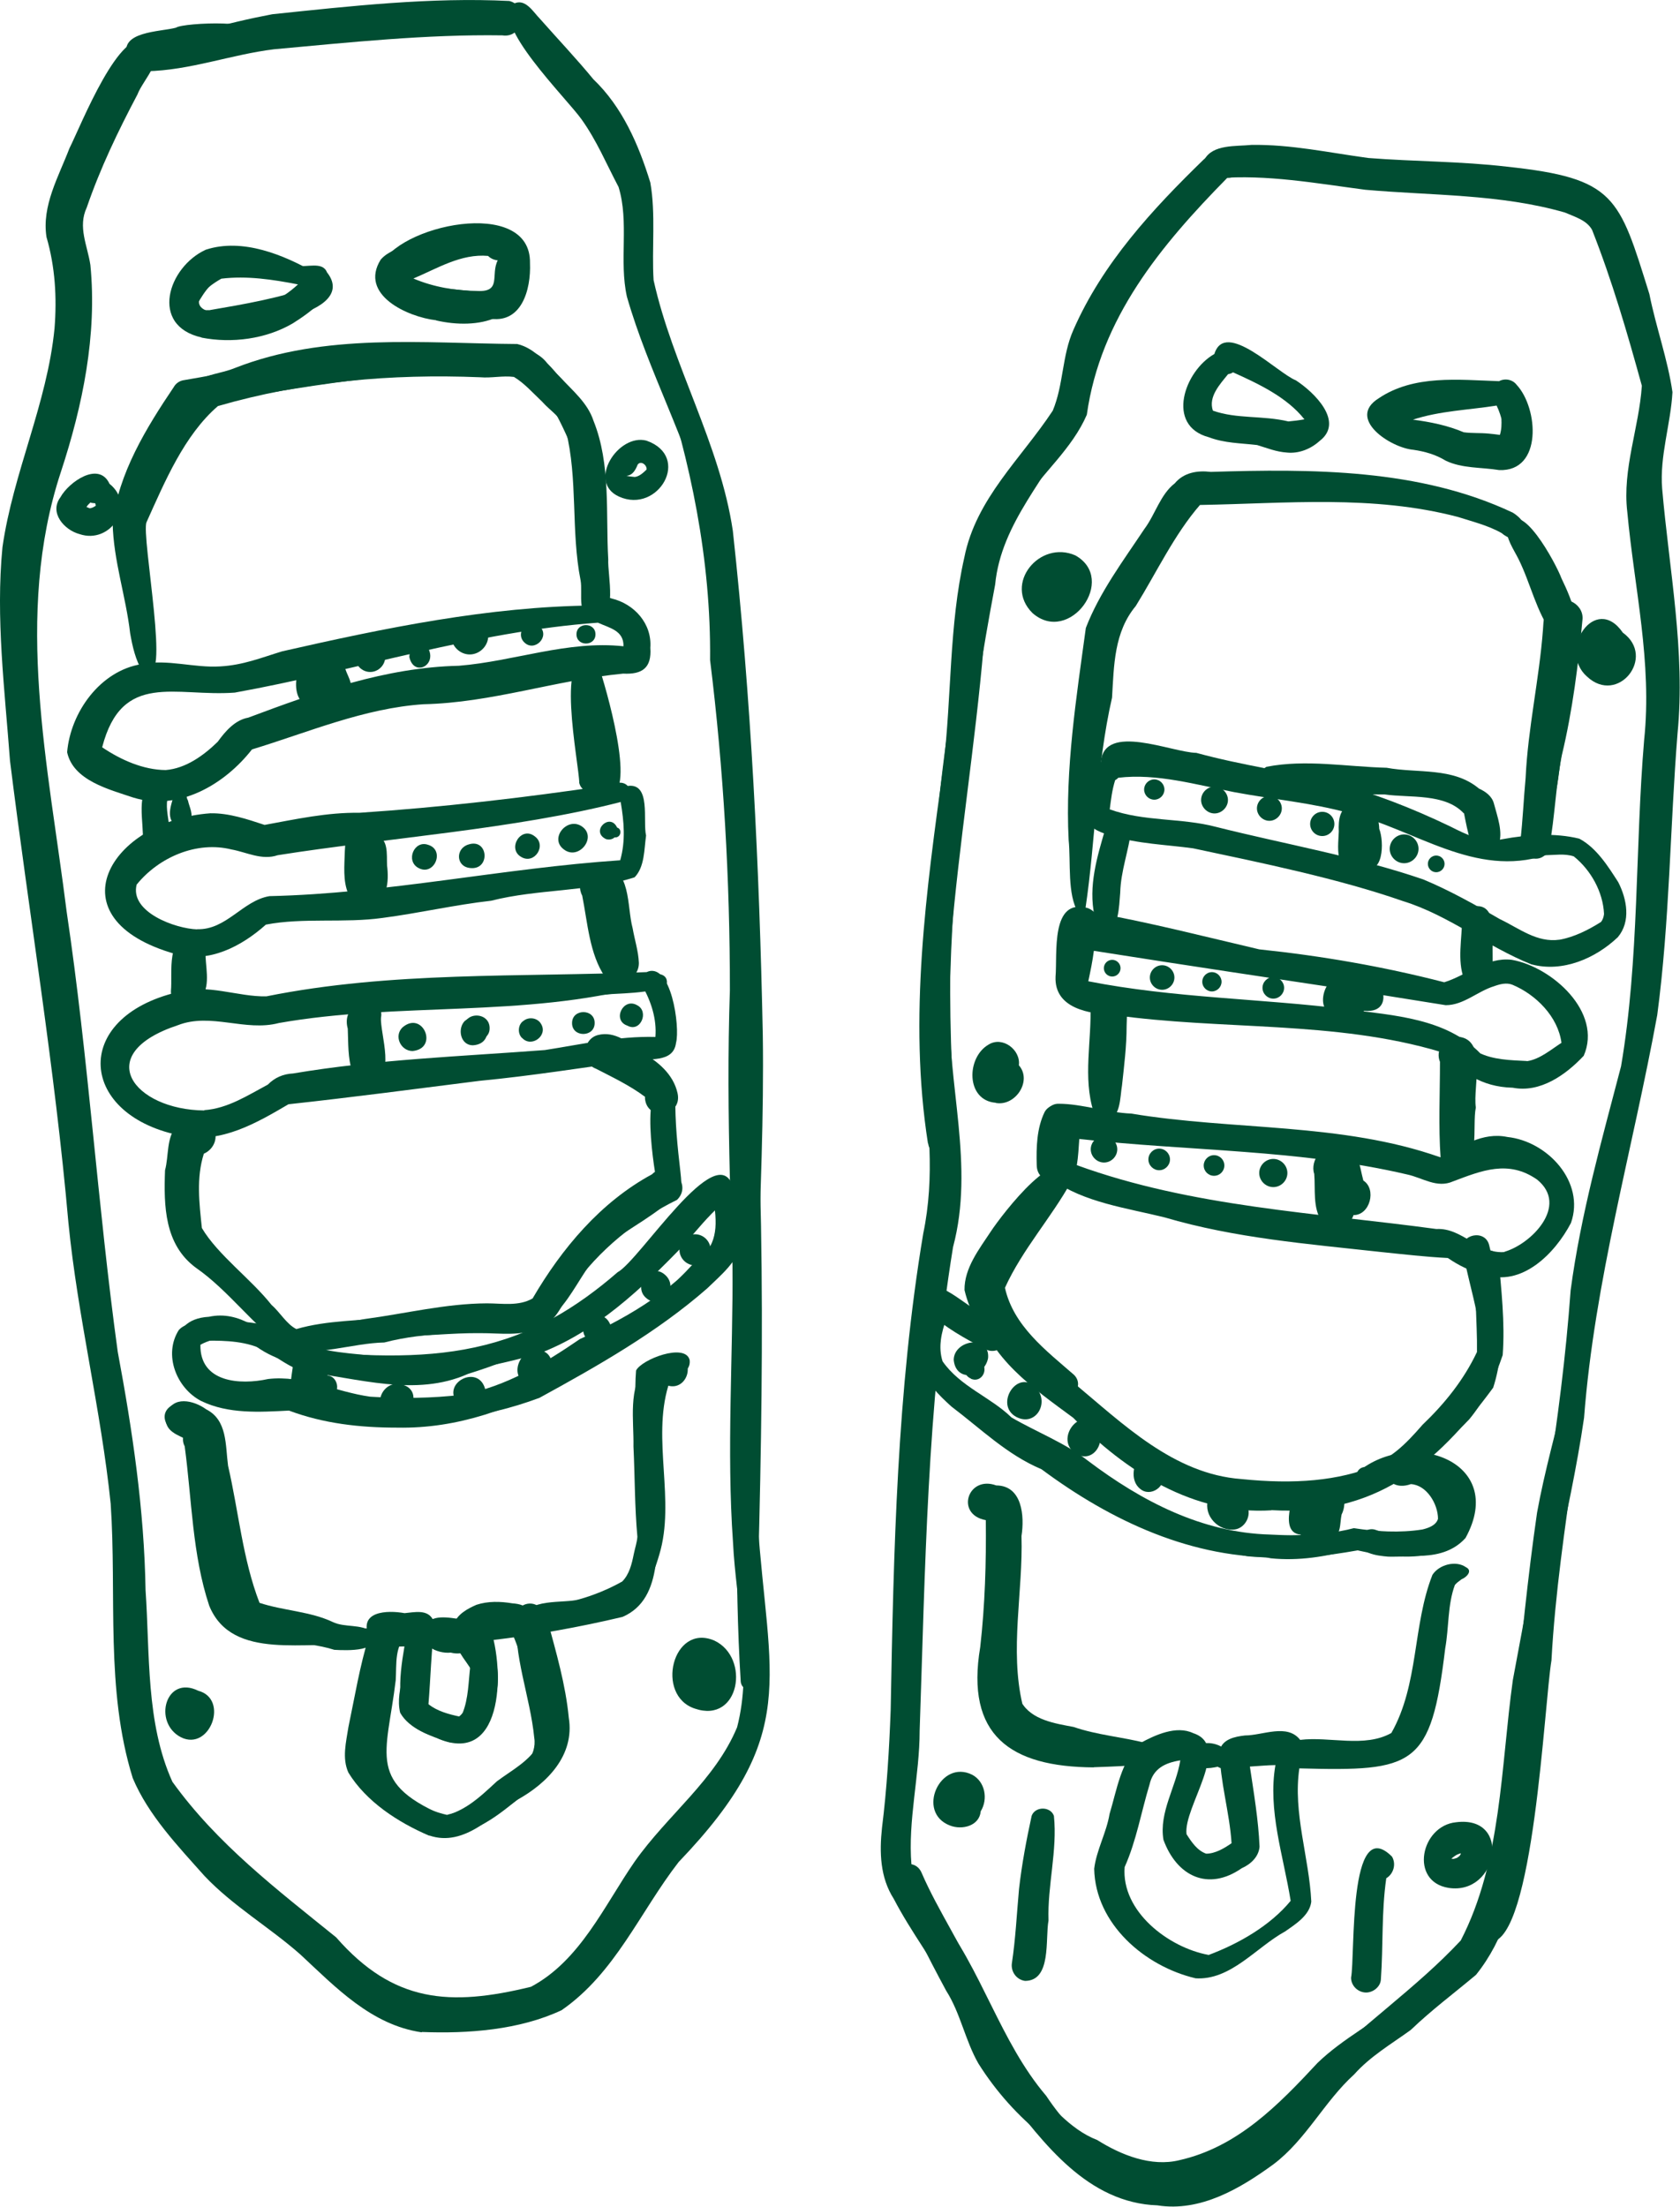 <?xml version="1.0" encoding="UTF-8"?>
<svg id="Layer_2" data-name="Layer 2" xmlns="http://www.w3.org/2000/svg" viewBox="0 0 102.61 134.77">
  <defs>
    <style>
      .cls-1 {
        fill: #004d32;
        stroke-width: 0px;
      }
    </style>
  </defs>
  <g id="Layer_1-2" data-name="Layer 1">
    <g>
      <path class="cls-1" d="m8.95,4.34c-.69.03-1.34-.55-.61-1.1,2.66-1.04,5.48-1.84,8.29-2.37C21.42.37,26.31-.18,31.11.06c1.25.32.86,2.3-.43,2.1-4.65-.07-9.35.43-13.95.85-2.61.32-5.13,1.29-7.78,1.34Z"/>
      <path class="cls-1" d="m25.75,124.12c-3.07-.45-5.24-2.74-7.4-4.75-1.89-1.67-4.12-2.96-5.86-4.8-1.62-1.82-3.43-3.71-4.38-5.97-1.69-5.42-.97-11.18-1.35-16.76-.59-5.74-2.01-11.39-2.58-17.15-.83-9.47-2.4-18.82-3.57-28.23-.32-4.33-.88-8.72-.46-13.04.65-4.55,2.73-8.77,3.18-13.36.15-1.88.04-3.76-.49-5.58-.3-1.91.74-3.69,1.4-5.42.72-1.43,3.12-7.58,4.79-6.51,1.26.89-.27,2.25-.64,3.23-1.18,2.23-2.27,4.5-3.09,6.89-.56,1.19.04,2.32.22,3.51.42,4.28-.47,8.59-1.8,12.64-2.89,8.75-.76,17.97.35,26.85,1.33,8.92,1.89,17.94,3.12,26.88.9,4.82,1.62,9.65,1.7,14.56.27,3.89.01,8.11,1.64,11.71,2.74,3.81,6.39,6.58,10,9.5,3.5,4,6.95,4.23,11.9,3.02,3.01-1.6,4.47-4.95,6.33-7.64,2.03-2.88,4.91-4.97,6.26-8.21.96-3.69-.07-7.57-.25-11.29-.4-5.67.01-11.33-.03-17.01.44-8.49.37-16.94.11-25.43-.84-6.7-.53-13.54-1.68-20.19-1.19-4.66-3.56-8.85-4.88-13.45-.49-2.19.15-4.56-.51-6.7-.77-1.46-1.32-2.81-2.26-4.13-.93-1.31-5.6-5.89-4.15-7.06.71-.36,1.18.48,1.61.92,1.06,1.2,2.26,2.47,3.26,3.69,1.77,1.69,2.77,4,3.48,6.31.34,1.9.08,4.08.2,5.96,1.16,5.23,4.05,9.99,4.84,15.31,1.12,10.25,1.62,20.5,1.83,30.79.14,9.89-.89,19.82-.32,29.68.66,9.7,2.65,13.04-4.82,20.83-2.37,3.06-3.87,6.78-7.15,9.05-2.58,1.21-5.71,1.44-8.53,1.33Z"/>
      <path class="cls-1" d="m7.79,3.47c-.57-1.57,2.02-1.52,2.96-1.78.45-.32,5.82-.53,4.28.53-1.83.05-3.55.74-5.28,1.23-.63.18-1.49.77-1.96,0Z"/>
      <path class="cls-1" d="m8.14,48.71c-1.48-.5-3.67-1.04-4.04-2.77.21-2.44,2.02-4.98,4.55-5.38,1.59-.32,3.19.24,4.8.14,1.41-.08,2.5-.53,3.78-.92,6.25-1.42,12.61-2.74,19.02-2.8.19-.43.68-.59,1.1-.43,1.39.33,2.48,1.54,2.37,3.01.09,1.23-.49,1.64-1.66,1.58-4.14.4-8.03,1.78-12.19,1.87-3.63.24-7.03,1.71-10.48,2.76-1.68,2.15-4.48,3.79-7.25,2.94Zm1.98-1.68c1.23-.1,2.32-.89,3.18-1.73.46-.64,1.06-1.33,1.86-1.47,4.17-1.56,8.38-3.07,12.87-3.17,3.37-.27,6.64-1.56,10.05-1.19.03-.97-.87-1.12-1.56-1.44-7.52.54-14.8,2.94-22.18,4.27-3.62.27-6.89-1.34-8.1,3.34,1.14.77,2.51,1.38,3.88,1.39Z"/>
      <path class="cls-1" d="m10.73,58.27c-7.62-2.15-4.02-8.16,2.12-8.6,1.13-.02,2.25.36,3.31.71,1.91-.35,3.83-.77,5.78-.74,4.98-.33,10.08-.92,14.99-1.65.45-.08,1.04-.39,1.41.01,1.44-.2.91,2.14,1.12,3.03-.12.84-.08,1.91-.7,2.55-2.79.9-5.89.7-8.76,1.43-2.22.25-4.41.76-6.63,1.05-2.34.33-4.86-.03-7.13.41-1.49,1.33-3.47,2.37-5.52,1.82Zm1.3-1.52c1.8.06,2.79-1.75,4.43-2.02,7.2-.16,14.24-1.71,21.42-2.19.34-1.19.23-2.38.03-3.56-6.43,1.66-14.41,2.21-20.95,3.25-.97.33-1.88-.18-2.82-.35-2.12-.53-4.43.47-5.78,2.13,0,0-.01,0-.01,0-.45,1.69,2.36,2.71,3.7,2.75Z"/>
      <path class="cls-1" d="m11.18,69.38c-6.41-1.17-6.9-7.24-.32-8.79,1.77-.54,3.67.3,5.41.26,7.64-1.54,15.47-1.16,23.22-1.48,1.5-.68,2.06,3.36,1.8,4.32-.16,1.26-1.69.92-2.6,1.09-3.13.43-6.26.93-9.4,1.23-3.88.49-7.8,1.01-11.67,1.43-1.94,1.14-4.1,2.4-6.44,1.94Zm1.3-1.58c1.43-.1,2.66-.91,3.88-1.56.42-.43.94-.65,1.54-.68,5.1-.86,10.25-1.04,15.38-1.43,2.24-.35,4.47-.86,6.75-.8.09-1.09-.26-2.17-.79-3.1-7.23,1.93-14.93.96-22.21,2.25-2.05.54-4.15-.65-6.16.13-5.33,1.76-2.7,5.17,1.61,5.21Z"/>
      <path class="cls-1" d="m36.13,60.29c-.02-.93,1.25-.59,1.86-.72.79.03,1.6-.2,2.37-.06.76.21.24,1.37-.42.95-.77.16-1.59.2-2.37.24-.5,0-1.31.28-1.44-.41Z"/>
      <path class="cls-1" d="m38.32,62.64c-.95-.32-.26-1.74.59-1.25.76.38.21,1.69-.59,1.25Z"/>
      <path class="cls-1" d="m34.94,62.48c0-.89,1.39-.89,1.38,0,0,.89-1.39.89-1.38,0Z"/>
      <path class="cls-1" d="m31.89,63.4c-.3-.28-.25-.84.08-1.05,0,0,0,0,0,0,.33-.27.87-.19,1.08.19.43.71-.59,1.46-1.15.86Z"/>
      <path class="cls-1" d="m28.88,63.84c-.76,0-.96-1.02-.49-1.49,1.28-.99,2.07,1.4.49,1.49Zm.3-.71c.07-.12.14-.25.21-.38-.33.06-.66.13-.99.2.26.06.52.12.78.18Z"/>
      <path class="cls-1" d="m25.2,64.19c-.72,0-1.16-.91-.62-1.44,1.24-1.07,2.24,1.28.62,1.44Z"/>
      <path class="cls-1" d="m28.35,62.9c-.15-1.18,1.67-1.16,1.55,0-.1.82-1.46.86-1.55,0Z"/>
      <path class="cls-1" d="m21.52,65.45c-.29-.84-.24-1.76-.28-2.63-.15-.52-.04-1.22.59-1.29.47-1.01,1.62-.36,1.44.62-.07.96,1.01,3.93-.72,3.63-.35.24-.86.06-1.03-.33Z"/>
      <path class="cls-1" d="m21.28,54.6c-.35-.8-.24-1.75-.22-2.61.03-.45.02-.94.43-1.22.41-.34,1.09-.22,1.37.22.9.14.75,1.18.78,1.87.12.9.07,2.49-1.25,2.13-.4.15-.88.03-1.11-.38Z"/>
      <path class="cls-1" d="m25.54,53c-.77-.43-.25-1.69.59-1.41,1.09.31.39,1.97-.59,1.41Z"/>
      <path class="cls-1" d="m28.69,53.01c-.85-.1-.87-1.19-.09-1.43,1.24-.42,1.38,1.6.09,1.43Z"/>
      <path class="cls-1" d="m31.84,52.34c-.89-.5-.02-1.91.81-1.27.77.54,0,1.75-.81,1.27Z"/>
      <path class="cls-1" d="m34.43,51.87c-.88-.66.18-1.96,1.06-1.43,1.05.64-.14,2.16-1.06,1.43Z"/>
      <path class="cls-1" d="m36.98,51.23c-.92-.48.28-1.62.71-.69.35.11.22.65-.15.6-.15.14-.38.17-.57.09Z"/>
      <path class="cls-1" d="m35.21,38.74c0-.75,1.16-.75,1.16,0,0,.75-1.16.75-1.16,0Z"/>
      <path class="cls-1" d="m32.02,39.23c-.63-.62.35-1.7.96-.96.62.62-.34,1.58-.96.96Z"/>
      <path class="cls-1" d="m27.56,38.84c0-.62.52-1.13,1.13-1.13s1.13.52,1.13,1.13-.52,1.13-1.13,1.13-1.13-.52-1.13-1.13Z"/>
      <path class="cls-1" d="m25,40.12c.05-.41.03-.96.39-1.24.45-.23.7.22.67.56.79,1.13-.78,1.98-1.06.68Z"/>
      <path class="cls-1" d="m21.69,40.12c0-.5.42-.92.92-.92s.92.42.92.92-.42.92-.92.92-.92-.42-.92-.92Z"/>
      <path class="cls-1" d="m19.18,42.95c-1.56.58-1.38-3,.05-2.62.3-.26.79-.32,1.13-.12.32-.4,1.13.01.69.47.08.52.62,1.09.28,1.6-.22.31-.69.29-.97.07-.09.53-.7.85-1.18.61Z"/>
      <path class="cls-1" d="m8.71,41.02c-.43-.69-.62-1.54-.76-2.34-.26-2.26-1.02-4.44-1.07-6.73.34-3.03,2.06-5.83,3.74-8.32.11-.2.32-.35.54-.4,2.9-.48,5.77-1.16,8.69-1.61,3.23-.66,6.54-.49,9.81-.38,1.31.07,2.85-.23,3.76.94,1.36,1.36,2.16,3.13,3.09,4.78.76,3.01.52,6.28.32,9.34-.02.27-.04.56-.07.84-.06.53-.87.53-.94,0-.13-2.92.21-5.9-.47-8.78-.76-1.85-1.78-4.41-3.39-5.59-6.89-.39-13.6.87-20.32,2.06-1.36,1.94-2.43,4.01-3.19,6.21-.16,3.21.93,6.34.96,9.55.31.44-.42.7-.72.42Z"/>
      <path class="cls-1" d="m11.35,20.07c-2.16-.71.45-4.05,1.75-4.42,1.68-.48,3.36.52,5.03.57.58.14,1.57-.28,1.84.41,1.18,1.49-.86,2.4-2.1,2.67-2.09.51-4.38,1.25-6.53.78Zm1.4-1.12c2.15-.37,4.35-.74,6.36-1.48-.02-.07-.04-.14-.05-.22,0-.01,0-.03,0-.04-1.79.07-3.57-.69-5.34-.41-.88.36-1.41,1.3-1.85,2.09,0,0,.13.03.13.03.07,0,.14.02.14.02.2.01.41.01.62,0Z"/>
      <path class="cls-1" d="m29.81,19.44c-1.8-.5-7.47-.18-6.58-3.13.89-2.54,9.22-4.36,9.14-.24.07,1.62-.52,3.78-2.56,3.37Zm.55-1.5c.29,0,.26-.39.33-.6.07-.6.26-1.38-.22-1.86-1.96-.83-4.3.14-6.09,1.03.02.11.04.21.05.25,0,.02,0,.05.02.07.28.19.69.28.8.63,1.71.11,3.41.32,5.11.47Z"/>
      <path class="cls-1" d="m37.81,30.33c-1.98-.89-.05-3.87,1.67-3.42,2.78.97.72,4.5-1.67,3.42Zm.96-1.2c.28-.03.52-.26.72-.45.04-.27-.34-.57-.54-.31-.13.32-.3.66-.69.69.17.04.34.05.51.07Z"/>
      <path class="cls-1" d="m4.86,32.62c-.94-.25-1.87-1.31-1.17-2.25.51-.93,2.35-2.23,3-.82,1.64,1.31.06,3.71-1.83,3.07Zm.65-1.58c.17-.03.25-.1.34-.15,0-.05-.02-.1-.03-.15,0,0,0,0,0,0-.1-.02-.21-.01-.3-.05-.05.05-.09.09-.14.14-.03.04-.07.09-.1.13.08.03.15.07.23.09Z"/>
      <path class="cls-1" d="m11.05,106.1c-1.73-.9-.94-3.83,1.06-2.84,1.9.5.71,3.72-1.06,2.84Z"/>
      <path class="cls-1" d="m42.44,104.35c-2.44-.8-1.37-5.23,1.18-4.16,2.23,1.04,1.56,5.1-1.18,4.16Z"/>
      <path class="cls-1" d="m17.44,82.35c-2-1.41-3.47-3.53-5.47-4.92-1.93-1.42-1.97-3.78-1.89-5.96.24-.89.07-1.98.7-2.7.64-.55,1.91-.73,2.3.21.25.59-.06,1.23-.63,1.48-.47,1.48-.28,3.02-.12,4.54.97,1.64,2.99,3.1,4.25,4.69.52.45.92,1.18,1.52,1.48,1.92-.56,3.95-.49,5.92-.75,2.82-.65,5.8.14,8.59-.54.83-.47,1.13-1.49,1.6-2.24.98-2.76,3.89-3.67,5.9-5.47-.21-1.01-1.21-7.48,1.14-5.21-.03,1.53.13,3.09.31,4.63.04.41.13.93-.14,1.28-1.27,1.29-2.92,2.09-4.35,3.16-1.98,1.72-2.54,5.33-5.7,5.2-2.68.23-5.3.08-7.9.76-1.98.04-4.09.88-6.03.38Z"/>
      <path class="cls-1" d="m39.4,67.03s0-.03,0-.04c-.9-.68-1.99-1.2-3-1.72-.95-.35-.84-1.82.13-2.06,1.03-.26,1.92.48,2.67,1.07.99.54,1.92,1.33,2.18,2.47.34,1.47-1.93,1.77-1.99.27Z"/>
      <path class="cls-1" d="m24.24,87.19c-2.27,0-4.48-.25-6.59-1.04-1.8.09-3.7.22-5.37-.59-1.51-.79-2.31-2.83-1.36-4.33.44-.49,1.18-.42,1.78-.51,2.04-.06,3.81-.09,5.5,1.19,1.51.72,3.41.74,5.02.94,2.01.25,4.08,0,5.97-.57,3.25-.72,6.06-2.43,8.53-4.58,1.36-.73,6.06-8.25,7.04-5.24.42.29.2.75.21,1.14.22,1.61.04,3.45-1.48,4.36-5.64,4.22-11.82,9.38-19.23,9.23Zm1.51-1.23c6.24-.96,12.23-4.05,16.52-8.7,1.4-.93,1.58-2.04,1.36-3.61-2.08,1.65-3.78,3.71-5.85,5.37-2.62,2.31-5.89,3.87-9.2,4.89-3.2,1.43-6.74.25-10.05-.14-.82-.26-1.58-.85-2.28-1.25-1.12-.62-2.48-.65-3.66-.64-.28.03-.58.01-.85.1-.22.46-.2,1.04.13,1.43,1.19,1.9,3.73,1.53,5.66,1.47,2.71.56,5.42,1.28,8.23,1.1Z"/>
      <path class="cls-1" d="m41.5,76.33c0-.52.43-.95.95-.95s.95.43.95.95-.43.95-.95.95-.95-.43-.95-.95Z"/>
      <path class="cls-1" d="m39.44,79.25c-.78-.71.23-2.12,1.11-1.45,1.02.77-.13,2.34-1.11,1.45Z"/>
      <path class="cls-1" d="m36.16,82.01c-1.55-.89.71-2.66,1.18-.92.14.64-.59,1.19-1.18.92Z"/>
      <path class="cls-1" d="m32.2,84.54c-1.24-.53-.34-2.41.86-2.07,1.33.41.37,2.63-.86,2.07Z"/>
      <path class="cls-1" d="m27.89,85.63c-.86-1.2,1.26-2.28,1.72-.87.29.97-1.12,1.69-1.72.87Z"/>
      <path class="cls-1" d="m24.1,86.41c-1.58-.15-.83-2.29.53-1.83,1.15.37.55,1.95-.53,1.83Z"/>
      <path class="cls-1" d="m18.18,85.98c-.74-.65-.34-1.89-.27-2.75.26-1.43,2.28-.93,2.01.45.02.04.04.09.05.13.02.07.03.13.04.2.62.03.84,1.06.19,1.25-.1.19-.19.39-.33.55-.17.21-.48.31-.73.22-.3.17-.67.15-.96-.06Z"/>
      <path class="cls-1" d="m21.78,100.56c-2.92-.44-7.59.96-9-2.49-1.04-3.12-1.06-6.49-1.5-9.74-.15-.28-.15-.64.06-.92.26-.59,1.18-.66,1.43-.01.12.33.11.71.13,1.05.44,3.27.08,6.77,1.33,9.86.19.21.38.33.6.45,1.58.73,3.25.5,4.92.53,3.51.32,7.04.23,10.51-.14,2.62-.49,5.61-.5,8.01-1.57,0-.01.02-.03.02-.04,0,0,0,0,0,0,1.13-1.82.66-4.02.79-6.05.18-2.6-.44-5.22-.23-7.79.34-.68,2.99-1.7,3.27-.65.13.95-1.24,1.06-1.86,1.43.08,2.44.17,4.73,0,7.16-.25,2.35.39,5.98-2.24,7.11-5.28,1.25-10.8,1.96-16.24,1.8Z"/>
      <path class="cls-1" d="m11.63,87.62c-.98.37-2.25-1.09-1.15-1.78.81-.49,2.17.37,1.66,1.33.18.36-.19.79-.51.44Z"/>
      <path class="cls-1" d="m26.21,112.11c-1.89-.81-3.84-2.07-4.93-3.85-.4-.88-.14-1.87,0-2.78.39-1.86.69-3.72,1.25-5.53-.64-1.56,1.11-1.62,2.18-1.43.58-.05,1.42-.26,1.73.41.17,1.73-.43,3.41-.84,5.08.28.69,1.38.95,2.04,1.24.84-.24,1.36-1.38,1.42-2.21.09-.94-.75-1.57-1.1-2.36-.19-.47-.36-.99-.24-1.49.2-.6.83-.94,1.38-1.18.7-.23,1.47-.21,2.19-.09.42.03.91.13,1.08.56.26,2.63,1.14,5.14,1.43,7.77.03,1.46-.91,2.66-2.08,3.43-1.57,1.16-3.36,3.15-5.5,2.42Zm1.12-1.28c1.16-.23,2.1-.9,3.02-1.59.9-.69,2.05-1.16,2.42-2.28.31-.83.06-1.71-.08-2.55-.44-1.61-.78-3.29-1.47-4.8-.51.05-1.03.14-1.52.31,1.1,1.84.96,4.29-.65,5.8-.43.44-1.01.82-1.65.67-1.05-.35-2.4-.78-2.96-1.79-.35-1.47.65-3.03.59-4.51-.09.02-.19.05-.28.07-.22.05-.45.08-.67.12-.01,1.82-.7,3.72-1.09,5.45-.16.88-.34,1.94.37,2.62.99,1.24,2.43,2.16,3.98,2.5Z"/>
      <path class="cls-1" d="m70.72,134.69c-4.28-.14-6.97-3.77-9.36-6.87-1.48-1.7-2.21-3.91-3.19-5.91-1.08-2.05-2.51-3.88-3.58-5.94-.84-1.31-.88-2.84-.72-4.34.3-2.4.44-4.79.53-7.19.18-9.73.38-19.49,1.99-29.11.72-3.44.33-6.92-.12-10.36-.24-3.9.31-7.79.73-11.66.28-4.87.95-9.83,1.89-14.61.69-3.3,1.21-6.81,3.36-9.52,2.3-2.92,2.64-6.64,3.82-9.99.78-1.83,2.29-3.15,3.49-4.66,1.38-1.54,2.5-3.35,4-4.78.51-.95,1.93-.8,2.87-.9,2.41-.04,4.77.48,7.15.8,2.83.22,5.66.2,8.47.53,6.62.71,6.83,1.82,8.69,7.78.4,2.01,1.12,3.98,1.41,5.99-.11,1.97-.79,3.9-.63,5.89.43,4.98,1.43,9.94.94,14.95-.46,5.73-.48,11.5-1.24,17.2-1.5,8.21-3.83,16.24-4.47,24.6-.88,6.08-2.69,12.06-3.11,18.2-.83,5.26.02,11.45-3.49,15.82-1.41,1.18-2.68,2.12-3.99,3.37-1.19.86-2.46,1.6-3.45,2.71-1.83,1.66-2.94,3.99-4.93,5.49-2.04,1.49-4.47,2.92-7.08,2.51Zm1.82-1.72c3.48-.91,5.73-3.66,7.79-6.41,2.8-2.86,6.18-5.14,8.89-8.05,2.5-4.84,2.44-10.6,3.18-15.9,1.48-7.9,2.95-15.78,3.53-23.8.62-4.66,1.9-9.17,3.08-13.69,1.12-6.57.85-13.29,1.41-19.93.5-4.73-.6-9.27-1.03-13.93-.31-2.62.72-5.13.89-7.7-.89-3.23-1.81-6.4-3.04-9.52-.33-.6-1.07-.8-1.66-1.06-3.95-1.14-8.14-1.03-12.19-1.39-2.99-.39-6.02-.95-9.04-.7-2.21,2.63-4.67,5.15-6.48,8.06-1.09,2.2-1.25,4.67-2.28,6.9-1.58,3.32-4.44,6.04-4.81,9.86-1.59,8.39-2.63,16.98-2.78,25.5-.16,5,1.54,9.97.21,14.95-1.59,9.76-1.7,19.68-2.04,29.54,0,2.74-.73,5.49-.5,8.19.35,1.07,1,1.98,1.58,2.93,2.73,3.46,3.82,7.86,6.65,11.18,1.95,2.94,4.94,5.36,8.64,4.97Z"/>
      <path class="cls-1" d="m78.62,27.64c-.67-.04-1.24-.28-1.84-.46-1.03-.12-1.98-.11-2.96-.48-2.64-.71-1.48-4.05.35-5.08.66-2.14,3.84,1.16,4.98,1.61,1.11.72,2.98,2.53,1.45,3.7-.54.49-1.26.78-1.99.71Zm.06-1.9c.33-.03.66-.07.99-.13,0,0,0,0,0,0-1.08-1.37-2.85-2.19-4.36-2.87-.09.06-.2.1-.3.11,0,0,0,0,0,0-.5.62-1.22,1.38-.93,2.23,1.47.52,3.01.28,4.62.66Z"/>
      <path class="cls-1" d="m91.57,28.71c-1.09-.18-2.27-.09-3.28-.58-.6-.37-1.28-.56-1.97-.66-1.39-.12-4.09-1.9-2.12-3.14,2.16-1.46,4.89-1.13,7.36-1.05.35-.19.82-.11,1.07.22,1.33,1.42,1.6,5.31-1.06,5.21Zm-.65-2.23c.23.02.46.05.69.08.1-.32.11-.67.09-1,0,.04.01.08.02.12-.02-.14-.06-.27-.1-.39-.06-.18-.13-.35-.21-.52-1.7.27-3.47.32-5.11.86,1.07.14,2.11.35,3.1.77.51.07,1,.03,1.51.08Z"/>
      <path class="cls-1" d="m96.93,41.32c-1.82-1.6.51-5.12,2.19-2.68,2.05,1.48-.3,4.45-2.19,2.68Z"/>
      <path class="cls-1" d="m93.54,58.9c-2.73-1.09-5.06-3.01-7.86-3.87-3.92-1.37-8.71-2.35-12.81-3.22-1.68-.23-3.37-.27-5-.77-.56-.17-1.23-.38-1.5-.94-.28-1.18.13-2.62.87-3.56.2-2.43,4.31-.59,5.83-.56,2.77.76,5.6,1.14,8.38,1.81,2.46.65,4.8,1.57,7.1,2.67,1.03.52,2.07,1.05,3.23.79,1.52-.28,3.18-.4,4.68-.03,1.05.56,1.75,1.68,2.38,2.66.53,1.04.78,2.4-.03,3.36-1.37,1.3-3.37,2.16-5.26,1.66Zm1.72-1.51c.89-.16,1.76-.6,2.52-1.08.12-.14.17-.32.19-.49-.06-1.35-.81-2.69-1.85-3.52-.55-.18-1.15-.08-1.71-.07-4.32,1.41-7.98-1.58-12.01-2.57-2.3-.64-4.67-.84-7.01-1.28-2.31-.45-4.74-1.16-7.09-.88-.05.06-.12.11-.19.15-.19.61-.25,1.16-.33,1.78,2.1.76,4.37.51,6.49,1.07,4.21,1.06,8.58,1.81,12.66,3.21,1.61.67,3.16,1.54,4.67,2.42,1.18.56,2.27,1.46,3.65,1.26Z"/>
      <path class="cls-1" d="m81.86,52.64c-.21-.59-.11-1.26-.09-1.86-.03-.67.03-1.55.87-1.64.99-.86,1.59.65,1.6,1.48.31.78.28,2.97-1.06,2.34-.41.36-1.13.19-1.32-.32Z"/>
      <path class="cls-1" d="m92.38,66.43c-1.93-.05-3.09-.95-4.4-2.19-6.44-1.93-13.35-1.31-19.94-2.25-1.51-.07-3.65-.39-3.57-2.34.12-1.39-.32-4.85,1.97-4.19.16.06.31.16.43.28,3.37.6,6.7,1.46,10.04,2.24,3.82.4,7.58,1.05,11.3,2.01,1.35-.41,2.6-1.56,4.13-1.37,2.45.43,5.55,3.2,4.39,5.86-1.1,1.17-2.66,2.28-4.34,1.95Zm.88-1.62c.79-.11,1.51-.74,2.11-1.12-.21-1.6-1.56-2.95-3-3.55-.36-.14-.75-.04-1.11.09-1.02.31-1.86,1.16-2.96,1.16-1.58-.26-3.19-.5-4.77-.77-5.58-.84-11.15-1.67-16.72-2.55-.08.63-.21,1.25-.34,1.86,5.25,1.03,10.54,1.05,15.82,1.71,2.85.38,6.04.54,8.14,2.71-.03-.01-.05-.03-.08-.04-.02-.02-.04-.03-.07-.04.89.46,1.98.48,2.98.53Z"/>
      <path class="cls-1" d="m81.84,61.95c-1.89.25-.9-3.12.65-2.17,1.64-1.32,3.12,2.19.83,1.95-.22.23-.52.41-.84.41-.22,0-.46-.07-.64-.19Z"/>
      <path class="cls-1" d="m90.64,77.83c-.8-.17-1.54-.54-2.21-1-1.41-.07-2.75-.23-4.12-.37-4.43-.49-8.87-.84-13.18-2.11-2.29-.57-4.94-.91-6.86-2.31-.41-.94-.28-2.04-.16-3.03-.65-.51-.27-1.62.56-1.6,1.4,0,2.94.54,4.42.6,6.24,1.04,12.86.54,18.88,2.67,1.3-.66,2.56-1.56,4.1-1.24,2.45.26,4.76,2.75,3.88,5.25-.97,1.86-3.02,3.95-5.3,3.14Zm1.21-1.37c1.64-.44,4.01-2.82,2.03-4.42-1.75-1.22-3.38-.55-5.13.11-.99.44-1.86-.22-2.8-.42-6.56-1.54-13.39-1.42-20.03-2.17-.04.53-.06,1.07-.15,1.6,7.03,2.56,14.61,2.9,21.96,3.9,1.6-.09,2.59,1.58,4.23,1.4,0,0-.11,0-.11,0Z"/>
      <path class="cls-1" d="m80.71,74.57c-.54-.84-.36-1.93-.44-2.88-.14-.4,0-.89.26-1.21.56-.67,1.96-.61,2.37.22.18.45.24.93.37,1.4.82.52.41,2.12-.6,2.11-.25.81-1.44,1.1-1.96.37Z"/>
      <path class="cls-1" d="m66.62,70.19c0-.44.37-.81.81-.81s.81.37.81.81-.37.81-.81.81-.81-.37-.81-.81Z"/>
      <path class="cls-1" d="m70.14,70.81c0-.36.3-.66.66-.66s.66.3.66.66-.3.66-.66.66-.66-.3-.66-.66Z"/>
      <path class="cls-1" d="m73.52,71.18c0-.34.28-.63.63-.63s.63.28.63.63-.28.63-.63.63-.63-.28-.63-.63Z"/>
      <path class="cls-1" d="m76.91,71.64c0-.47.39-.86.86-.86s.86.39.86.86-.39.86-.86.86-.86-.39-.86-.86Z"/>
      <path class="cls-1" d="m67.42,59.13c0-.28.23-.51.51-.51s.51.23.51.51-.23.51-.51.51-.51-.23-.51-.51Z"/>
      <path class="cls-1" d="m70.23,59.7c0-.41.34-.75.75-.75s.75.34.75.75-.34.75-.75.75-.75-.34-.75-.75Z"/>
      <path class="cls-1" d="m73.43,59.96c0-.32.27-.59.59-.59s.59.27.59.59-.27.59-.59.59-.59-.27-.59-.59Z"/>
      <path class="cls-1" d="m77.11,60.33c0-.36.3-.66.66-.66s.66.3.66.66-.3.66-.66.66-.66-.3-.66-.66Z"/>
      <path class="cls-1" d="m69.88,48.22c0-.34.28-.62.62-.62s.62.28.62.62-.28.62-.62.62-.62-.28-.62-.62Z"/>
      <path class="cls-1" d="m73.36,48.86c0-.45.38-.82.82-.82s.82.38.82.82-.38.82-.82.82-.82-.38-.82-.82Z"/>
      <path class="cls-1" d="m76.77,49.37c0-.41.35-.76.76-.76s.76.35.76.76-.35.76-.76.76-.76-.35-.76-.76Z"/>
      <path class="cls-1" d="m80.02,50.32c0-.4.33-.74.74-.74s.74.33.74.74-.33.74-.74.74-.74-.33-.74-.74Z"/>
      <path class="cls-1" d="m84.88,51.84c0-.48.4-.88.88-.88s.88.4.88.88-.4.88-.88.88-.88-.4-.88-.88Z"/>
      <path class="cls-1" d="m87.21,52.76c0-.28.23-.51.51-.51s.51.23.51.51-.23.51-.51.51-.51-.23-.51-.51Z"/>
      <path class="cls-1" d="m77.66,92.24c-4.75.3-8.9-2.37-12.11-5.65-2.41-1.78-5.13-3.63-5.92-6.71-.2-.49-.21-1.02.03-1.49.78-2.58,2.51-4.6,4.07-6.74.27-.34.48-.8.94-.91.37-.08.69.3.49.65-.95,2.82-3.13,4.95-4.13,7.75.7,2.35,2.63,3.93,4.53,5.3,3.03,2.52,6.12,5.58,10.25,5.89,6.51.66,10.68-.83,14.55-6.23.47-2.64-.57-5.2-1.03-7.74-.16-.99,1.37-1.3,1.62-.33.7,2.77,1.14,5.98.25,8.72-3.52,4.8-7.27,7.85-13.55,7.48Z"/>
      <path class="cls-1" d="m60.16,82.39c-1.23-.65-2.42-1.3-3.45-2.25-.47-.07-.78-.62-.56-1.06.98-1.54,2.87.92,4.07,1.19.65.35,1.65.93,1.17,1.79-.24.42-.82.58-1.23.32Z"/>
      <path class="cls-1" d="m78.28,95.1c-5.44.14-10.43-2.22-14.67-5.37-2.11-.89-3.69-2.46-5.49-3.82-.77-.69-1.56-1.49-1.94-2.47-.2-1.11-.23-2.5.41-3.47.45-.46,1.27-.08,1.21.57-.3.83-.51,1.73-.23,2.6,1.08,1.55,2.93,2.18,4.21,3.43,1.55.9,3.27,1.55,4.68,2.65,3.26,2.46,6.96,4.39,11.11,4.5,1.68.06,3.32.24,4.98.23.51-.09,1.02-.14,1.49.04,1.68.1,4.28.8,5.24-.98.24-.73.2-1.56-.27-2.15-.26-.24-.56-.34-.89-.42-1.16-.11-2.39-.27-3.49.2-.61.08-1.39.78-1.91.21-.18-.24-.17-.61.05-.81,3.22-2.92,9.35-.86,6.74,3.89-1.49,1.66-4.14,1.02-6.06.66-1.68.31-3.43.59-5.17.51Z"/>
      <path class="cls-1" d="m79.76,94.25c-.18-.14-.28-.33-.32-.53-.83-.05-.77-.99-.65-1.6.06-.64.18-1.82,1.09-1.57.23-.15.55-.15.79-.02.15.08.25.19.33.32,1.06-.34,1.33.9.94,1.65-.12.55.01,1.34-.71,1.49-.32.48-1.02.65-1.48.26Z"/>
      <path class="cls-1" d="m84.79,95.07c-.68-.06-1.93-.18-1.72-1.14.11-.42.59-.65.99-.48,1.15.37,2.53.45,3.65,0,.75-.49,1.33-1.33.94-2.22-.15-.47-.51-.85-.93-1.08-.18-.05-.36-.09-.54-.13-.38-.1-.22-.71.16-.6,1.47.24,2.79,2.14,2.19,3.58-.76,1.94-2.95,2.09-4.75,2.07Z"/>
      <path class="cls-1" d="m73.02,120.82c-3.1-.73-6.12-3.32-6.19-6.69.14-1.15.75-2.2.94-3.35.45-1.48.69-3.2,1.85-4.31.93-.51,2.23-1.11,3.26-.62,2.39.78-.62,4.52-.41,6.17.32.5.66,1,1.2,1.19.55,0,1.11-.33,1.55-.64-.12-1.89-.71-3.76-.73-5.65.16-.71.94-.86,1.55-.93,1.08,0,2.58-.75,3.37.27,1.81-.22,3.93.5,5.57-.42,1.69-2.98,1.29-6.57,2.51-9.66.4-.62,1.42-.9,2.04-.47.45.22.03.63-.26.74-.2.15-.28.2-.41.35-.45,1.21-.36,2.6-.59,3.87-.87,7.25-1.87,7.52-8.91,7.33-.4,2.72.6,5.43.73,8.14-.1.84-.97,1.38-1.6,1.82-1.77.97-3.33,3.01-5.49,2.86Zm.79-1.42c1.85-.69,3.78-1.8,5.02-3.31-.44-2.75-1.41-5.53-.93-8.29-.25,0-.49.02-.69.03-.29.02-.58.04-.87.06.24,1.62.52,3.25.59,4.89-.05.63-.55,1.08-1.09,1.32-2.06,1.43-3.97.48-4.78-1.74-.28-1.68.77-3.22,1.03-4.85-.93.15-1.66.5-1.88,1.48-.51,1.68-.8,3.43-1.52,5.04-.21,2.71,2.68,4.91,5.11,5.36Z"/>
      <path class="cls-1" d="m72.94,107.43c-.31-1.61,2.48-1,2.2.21-.08.32-.5.46-.76.26-.54.11-1.25.24-1.44-.46Z"/>
      <path class="cls-1" d="m66.8,107.94c-5.1-.03-7.84-1.96-6.93-7.35.29-2.56.37-5.17.34-7.75-1.88-.34-1.11-2.76.64-2.12,1.59.01,1.73,1.88,1.54,3.09.1,3.41-.73,6.93.06,10.28-.02-.05-.05-.1-.07-.14.62,1.1,2.08,1.31,3.19,1.52,1.45.5,2.98.61,4.45.99.38-.13.8.14.86.53.06.45-.38.85-.82.72-1.11.16-2.17.18-3.25.22Z"/>
      <path class="cls-1" d="m88.48,115.3c-2.41-.38-1.71-3.8.46-4.01,3.42-.43,2.56,4.47-.46,4.01Zm.24-1.77s.06,0,.09-.01c.07-.02.15-.04.22-.07h-.03c.11-.05.2-.14.23-.26-.08.01-.16.05-.23.08.02,0,.03-.02.05-.03,0,0,.02,0,.06-.03-.23.11-.3.17-.47.31.03,0,.06,0,.09,0Z"/>
      <path class="cls-1" d="m58.02,111.49c-2.09-.8-.6-4.08,1.36-3.1.79.42.98,1.49.52,2.23-.08.9-1.14,1.16-1.88.87Z"/>
      <path class="cls-1" d="m60.82,67.35c-1.84-.14-1.81-2.78-.43-3.56.85-.52,1.96.33,1.84,1.27.83.95-.21,2.52-1.41,2.3Z"/>
      <path class="cls-1" d="m63.06,37.44c-1.79-1.78.44-4.48,2.62-3.52,2.59,1.45-.37,5.5-2.62,3.52Z"/>
      <path class="cls-1" d="m65.86,55.75c-.69-1.12-.45-3.09-.59-4.45-.22-4.34.47-8.69,1.05-12.95.84-2.18,2.29-4.11,3.58-6.05.66-.88.97-2.1,1.85-2.78.55-.66,1.38-.8,2.2-.7,6.19-.19,12.76-.2,18.45,2.49.44.27.97.8.56,1.32-.34.45-.89.24-1.24-.07-.82-.47-1.84-.72-2.68-.99-5.19-1.36-10.47-.82-15.75-.73-1.57,1.81-2.65,4.12-3.92,6.17-1.33,1.6-1.33,3.62-1.45,5.6-.97,4.24-.99,8.61-1.62,12.85.01.22-.23.39-.43.3Z"/>
      <path class="cls-1" d="m93.08,51.84c.71-4.36,1.56-8.68,1.77-13.1-1.02-1.36-1.35-3.08-2.1-4.59-.31-.62-.77-1.25-.74-1.97.79-1.99,3.07,2.33,3.36,3.14.7,1.44,1.27,2.97.81,4.57-.25,2.46-.64,4.91-.97,7.36-.17,1.56-.83,3.08-.67,4.63-.16.76-1.36.76-1.45-.04Z"/>
      <path class="cls-1" d="m93.64,52.39c-.48-.06-.86-.54-.78-1.03.15-1.28.2-2.57.32-3.84.14-3.04.83-6.02,1.06-9.06.04-.55.03-1.18.5-1.55.7-.66,1.95-.1,1.92.87-.26,2.8-.61,5.61-1.27,8.36-.37,1.84-.42,3.74-.76,5.58-.12.44-.56.72-1,.66Z"/>
      <path class="cls-1" d="m66.8,67.92c-.68-2.11-.11-4.39-.2-6.55-.01-.81.92-1.31,1.6-.91.78.41.62,1.49.61,2.22,0,1.21-.15,2.4-.28,3.6-.13.73-.06,2.07-1.02,2.17-.33,0-.6-.22-.69-.53Z"/>
      <path class="cls-1" d="m87.99,70.74c-.14-1.96-.04-3.93-.04-5.89-.28-.67.19-1.46.91-1.54,2.08-.04,1.08,3.01,1.28,4.33-.24,1.14.32,3.71-1.22,3.9-.44,0-.88-.35-.92-.81Z"/>
      <path class="cls-1" d="m66.85,55.94c-.39-1.82.16-3.62.67-5.35.19-.83,1.43-.82,1.58.04-.15,1.29-.65,2.57-.68,3.89-.04.47-.06.96-.16,1.42-.16.69-1.25.7-1.4,0Z"/>
      <path class="cls-1" d="m89.83,51.42c-.19-.58-.3-1.19-.42-1.79,0,.02,0,.03,0,.05-1.15-1.25-3.32-.94-4.83-1.16-2.31.03-4.55-.37-6.8-.81-.59.36-1.03-.58-.42-.88,2.41-.47,4.9,0,7.33.06,1.89.35,4.07-.05,5.64,1.27.4.18.79.46.91.9.21.81.59,1.76.28,2.58-.39.69-1.47.55-1.69-.22Z"/>
      <path class="cls-1" d="m89.42,59.79c-.43-1.14-.12-2.47-.12-3.67.03-.35.32-.66.66-.75,1.31-.26,1.24,1.31,1.22,2.19-.09.86.26,2.28-.76,2.65-.38.11-.8-.06-1-.41Z"/>
      <path class="cls-1" d="m59.31,84.2c-.98-.43.18-1.89.73-.9,0,0,0,0,0,0,.29.5-.16,1.15-.73.91Z"/>
      <path class="cls-1" d="m62.08,86.54c-1.38-.73.07-3.01,1.21-1.77.83.91-.04,2.38-1.21,1.77Z"/>
      <path class="cls-1" d="m65.63,88.73c-1.26-.96.56-3.06,1.44-1.5.5.98-.41,2.22-1.44,1.5Z"/>
      <path class="cls-1" d="m69.64,90.93c-.67-.52-.43-1.7.17-2.18.76-.5,1.72.51,1.21,1.24.25.78-.75,1.48-1.38.94Z"/>
      <path class="cls-1" d="m75.26,93.42c-1,.02-1.85-1.04-1.41-1.99.08-1.68,2.68-1.26,2.21.36.51.63.01,1.65-.8,1.63Z"/>
      <path class="cls-1" d="m58.25,83.05c.02-1.23,2.22-1.56,2.1-.11-.22,1.2-1.97,1.53-2.1.11Z"/>
      <path class="cls-1" d="m62.61,120.98c-.52-.07-.87-.55-.81-1.06.23-1.51.3-3.04.44-4.56.17-1.5.45-2.99.77-4.46.21-.59,1.15-.59,1.36,0,.22,2.11-.4,4.26-.33,6.39-.21,1.13.2,3.69-1.44,3.69Z"/>
      <path class="cls-1" d="m82.52,120.78c.26-1.32-.19-10.08,2.5-7.39.27.46.09,1.06-.35,1.32-.3,2.09-.18,4.1-.33,6.19-.03.45-.48.79-.9.79-.49,0-.93-.41-.92-.92Z"/>
      <path class="cls-1" d="m56.68,69.85c-1.21-7.66-.1-15.5.95-23.13.5-4.22.33-8.54,1.27-12.68.71-3.59,3.47-6.03,5.4-8.96.66-1.57.56-3.36,1.26-4.93,1.78-4.07,4.82-7.36,7.96-10.41.38-.31.92-.74,1.44-.68,1.19-.05,1.21,1.84,0,1.8-4.07,4.14-7.75,8.57-8.58,14.47-.89,2.06-2.68,3.54-3.93,5.38-1.85,2.58-2.19,5.68-2.37,8.74-.52,6.07-1.51,12.06-2.01,18.12-.11,4.04.04,8.11.33,12.14.03,1.02-1.59,1.17-1.71.12Z"/>
      <path class="cls-1" d="m64.47,85.24c-2.39-1.6-4.87-3.51-5.56-6.45-.02-1.35.91-2.52,1.62-3.6.62-.94,4.42-5.98,4.9-3.03-1.21,2.2-2.99,4.15-4.05,6.49.52,2.33,2.5,3.82,4.21,5.31.75.72-.31,1.92-1.12,1.28Z"/>
      <path class="cls-1" d="m63.32,71.16c-.03-1.09,0-2.25.48-3.24.42-.77,1.66-.43,1.65.44-.02.93-.19,1.85-.11,2.8-.01,1.31-2,1.32-2.02,0Z"/>
      <path class="cls-1" d="m32.06,98.91c-.04-1.35,2.45-.96,3.3-1.23.9-.25,1.82-.63,2.64-1.09.44-.44.59-1.08.71-1.68.09-.43.19-.69.22-1.05-.17-1.87-.15-3.66-.24-5.52.03-1.62-.34-3.55.74-4.91.48-.55,1.29-.83,2-.63,1.08.44.51,2.13-.61,1.83-1,3.31.44,7.02-.55,10.31-.45,1.55-1.12,3.13-2.86,3.5-1.46.76-3.15.59-4.72.89-.28.04-.56-.14-.63-.42Z"/>
      <path class="cls-1" d="m26.89,112.03c-2.48-.81-5.3-2.65-4.89-5.63.06-1.47.48-2.69.62-4.07.12-1.35.49-3.11,1.91-3.64.4-.16,1.03-.11,1.09.41.06.42-.32.63-.68.69-.87.65-.71,1.86-.77,2.82-.55,4.62-1.87,6.34,3.36,8.45.11.02.23.03.34-.02,1.13-.62,2.3-1.37,3.25-2.2.75-.71,1.69-1.61,1.51-2.71-.25-2.53-1.29-5-1.08-7.54.12-.73,1.17-.9,1.52-.26.27,3.04,1.37,5.72.73,8.97-.89,1.93-2.82,3.18-4.64,4.15-.7.38-1.47.87-2.3.58Z"/>
      <path class="cls-1" d="m20.42,100.76c-1.92-.61-4.15-.34-5.94-1.24-1.38-1.5-1.41-3.77-1.77-5.68-.43-1.93-.79-3.86-1.09-5.81-.71-.4-1.72-.59-1.44-1.67.34-1.15,1.66-.84,2.41-.29,1.31.66,1.17,2.2,1.34,3.45.65,2.82.89,5.7,1.92,8.37,1.44.48,3.1.52,4.47,1.17.75.36,1.71.1,2.38.6.74,1.25-1.56,1.14-2.28,1.1Z"/>
      <path class="cls-1" d="m8.84,40.68c-1.32-6.24-2.81-9.6,1.36-15.29.59-.86,1.17-1.84,2.15-2.3.65-.28,1.36-.35,2.01-.62,5.49-2.15,11.47-1.5,17.23-1.46,1.12.26,1.85,1.28,2.64,2.04.75.82,1.66,1.55,2.02,2.65,1.07,2.66.74,5.68.9,8.46-.05.99.62,3.62-.79,3.7-1.2-.08-.75-1.61-.9-2.42-.6-3.02-.15-6.18-.9-9.15-.23-.8-.93-1.17-1.45-1.76-.61-.58-1.09-1.13-1.72-1.51-.68-.09-1.37.08-2.07.02-5.43-.22-10.79.25-16.01,1.76-2.06,1.78-3.24,4.61-4.36,7.09-.35.76,1.58,10.73-.09,8.79Z"/>
      <path class="cls-1" d="m12.31,20.61c-3.19-.72-2.06-4.3.26-5.36,2.24-.73,4.77.31,6.71,1.43,2.2.68-.47,2.49-1.4,3.07-1.64.96-3.72,1.23-5.57.87Zm1.76-1.52c1.56-.05,3-.67,4.13-1.72-1.54-.3-3.12-.54-4.68-.35-1.95,1.1-1.86,2.25.55,2.07Z"/>
      <path class="cls-1" d="m26.64,19.56c-1.75-.2-4.72-1.56-3.39-3.7.44-.52,1.18-.71,1.78-1.01,1.77-.68,3.8-1.63,5.69-.83.66.15.98,1,.54,1.53,0,0,0,0,0,0,.38.08.7.42.68.83.24,3.18-2.79,3.77-5.3,3.19Zm2.51-1.79c1.51.08.8-.99,1.25-1.87-.22-.02-.43-.11-.59-.27-1.65-.15-3.11.77-4.56,1.38,1.22.52,2.58.75,3.91.76Z"/>
      <path class="cls-1" d="m45.24,102.68c-.4-6.42-.17-12.85-.31-19.28-.21-7.65-.61-15.28-.35-22.93,0-6.76-.38-13.46-1.21-20.16.06-6.12-1.18-12.1-3.09-17.88-.09-.22-.21-.44-.24-.67,0-.49.67-.54.7.09,5.17,11.84,3.76,24.88,5.01,37.42,1.11,13.83.84,27.65.41,41.49-.15.77.5,2.21-.43,2.42-.27,0-.47-.22-.49-.49Z"/>
      <path class="cls-1" d="m22.14,86.67c-1.45-.21-2.88-.69-4.34-.79-1.94-.06-4.02.05-5.7-1.08-1.65-1.31-2.07-4.23.66-4.38,1.9-.41,3.34.94,4.69,1.97,9.02.89,14.61.75,21.58-5.74,1.52-1.26,2.71-2.82,4.38-3.89.48-.38,1.13.34.67.77-.87.79-1.51,1.58-2.25,2.44-2.59,2.69-5.44,5.41-9,6.73-2.77.75-5.68,1.38-8.57,1.22-2.97-.52-6.37.12-8.84-1.86-1-.46-2.23-.46-3.18.07-.04,2.3,2.41,2.47,4.14,2.09,2.11-.25,4.19.8,6.23,1.08,1.89.12,3.76.1,5.64-.12,2.68-.51,4.96-1.89,7.17-3.4,3.16-1.41,6.08-3.2,8.2-5.97.06-1.04,1.7-.99,1.68.07-.25,1.18-1.27,1.99-2.1,2.8-3.07,2.69-6.69,4.74-10.25,6.69-3.44,1.29-7.21,1.73-10.85,1.28,0,0,.03,0,.03,0Z"/>
      <path class="cls-1" d="m18.92,81.48c-.03-.25.14-.5.4-.53.98-.13,1.97-.2,2.94-.39,2.49-.33,4.96-.95,7.48-.96.94,0,1.94.19,2.79-.3,1.78-3.05,4.15-5.88,7.29-7.58.98-.99,2.54.58,1.53,1.56-2.53,1.24-4.76,3.06-6.39,5.36-.59.88-.91,2.06-2,2.44-1.13.56-2.41.33-3.62.34-1.75-.02-3.49.2-5.24.19-1.58.03-3.14.29-4.72.27-.23,0-.43-.18-.45-.4Z"/>
      <path class="cls-1" d="m82.87,90.24c-.07-.26.09-.54.35-.62,1.57-.29,2.66-1.45,3.66-2.6,1.36-1.3,2.52-2.74,3.33-4.45.03-1.88-.23-3.88.03-5.72.14-.61,1.07-.66,1.28-.08.17,1.96.41,4,.26,5.99-.48,1.42-1.08,2.76-2.04,3.92-1.73,1.8-3.82,3.63-6.39,3.94-.22,0-.42-.16-.48-.37Z"/>
      <path class="cls-1" d="m77.62,95.17c-.74-.18-2.41.12-2.46-.91.03-.26.27-.49.54-.47,2.31-.06,4.78.12,6.99-.46,1.36.21,2.81.3,4.19.08.37-.09.83-.25.95-.65,0-.9-.69-2.07-1.66-2.12-1.78.64-2.27-1.92-.42-1.81,2.4-.57,4.56,1.86,3.99,4.19-1.01,2.69-4.89,2.15-7.13,1.59-1.61.47-3.31.73-4.99.56Z"/>
      <path class="cls-1" d="m91.06,118.6c-1.05-.41-.16-1.68-.1-2.46,1.4-7.86,1.77-15.86,2.92-23.76.93-5.13,2.91-10.11,2.75-15.37-.01-.39.64-.41.63,0-.05,8.22-2.06,16.21-2.5,24.39-.45,2.69-1.08,17.09-3.7,17.2Z"/>
      <path class="cls-1" d="m69.04,133.29c-3.85-1.18-7.14-3.86-9.28-7.26-.81-1.41-1.1-3.09-1.97-4.45-1.15-2.13-2.24-4.29-3.16-6.5-.44-1.07,1.2-1.78,1.66-.7.52,1.2,1.15,2.32,1.78,3.46,1.76,3.08,2.6,6.66,4.82,9.45,1.29,1.23,2.42,2.75,4.13,3.41,1.46.92,3.3,1.65,5.01,1.23,3.56-.8,6.06-3.38,8.45-5.95,1.58-1.52,3.56-2.5,5.24-3.89,1.27-1.06,2.57-2,3.49-3.35.4-.45.84-1.76,1.57-1.13.17.21.1.53-.13.66-2.22,3.06-5,5.74-8.07,8.01-1.97,1.61-3.27,3.93-5.45,5.25-2.43,1.26-5.33,2.68-8.09,1.75Z"/>
      <path class="cls-1" d="m35.38,47.82c0-1.11-1.6-8.75.85-7.29.67,2.07.53,4.66.58,6.86.32.92-1.18,1.39-1.43.43Z"/>
      <path class="cls-1" d="m10.57,50.28c-.51-.68.16-1.57.13-2.33,0-.15.11-.28.27-.31.56.02.28.88.51,1.25.08.4.36.85.13,1.25-.2.38-.76.44-1.05.14Z"/>
      <path class="cls-1" d="m8.72,51.39c.09-1.09-.49-3.11.65-3.7.68-.28,1.32.6.85,1.16-.2,1.04.77,2.87-.58,3.25-.43.06-.89-.26-.93-.71Z"/>
      <path class="cls-1" d="m36.44,48c-.28-1.92-.34-3.88-.73-5.8-.03-.51-.27-1.19.13-1.61.24-.18.59-.12.74.14.39,1.13,2.3,7.64.68,7.8-.36.05-.7-.18-.81-.54Z"/>
      <path class="cls-1" d="m10.44,60.52c.11-1.1-.34-3.55,1.42-3.25.35.1.66.43.69.8-.03.9.33,2.04-.21,2.81-.34.99-1.93.71-1.9-.36Z"/>
      <path class="cls-1" d="m36.95,59.66c-.95-1.4-1.06-3.31-1.39-4.96-.44-.83.22-1.91,1.17-1.89,1.86.2,1.54,2.53,1.91,3.88.12.7.35,1.39.38,2.11.02,1.05-1.33,1.61-2.07.86Z"/>
      <path class="cls-1" d="m26.77,111.98c-.54-.06-.6-.88-.07-1.01,1.53-.17,2.57-1.18,3.65-2.18.91-.68,1.97-1.22,2.54-2.22.34-2.51-1.14-4.91-1.18-7.42-.15-.5.22-1.04.73-1.1.52-.07,1.04.37,1,.91.53,1.96,1.11,3.94,1.3,5.95.37,2.29-1.32,4.01-3.18,5.03-1.37,1.12-2.91,2.31-4.79,2.04Z"/>
      <path class="cls-1" d="m26.77,106.18c-.73-.29-1.56-.58-2.01-1.27-.67-1.77-.11-3.9.18-5.73.12-.95,1.6-.85,1.58.11-.18,1.6-.22,3.19-.35,4.79.52.42,1.22.61,1.87.75.11-.08.2-.18.26-.3-.02.04-.03.07-.05.1.37-.9.36-1.97.48-2.92,0-.03,0-.07,0-.1,0,0,0-.01,0,0,.05-.96-1.12-2.51.12-3.04.43-.12.86.14.98.56,1.01,2.42,1.07,8.78-3.06,7.06Z"/>
      <path class="cls-1" d="m27.53,100.93c-.85.09-2.04-.5-1.65-1.51.38-.92,1.6-.61,2.38-.51,1.58.53.81,2.41-.73,2.02Z"/>
    </g>
  </g>
</svg>